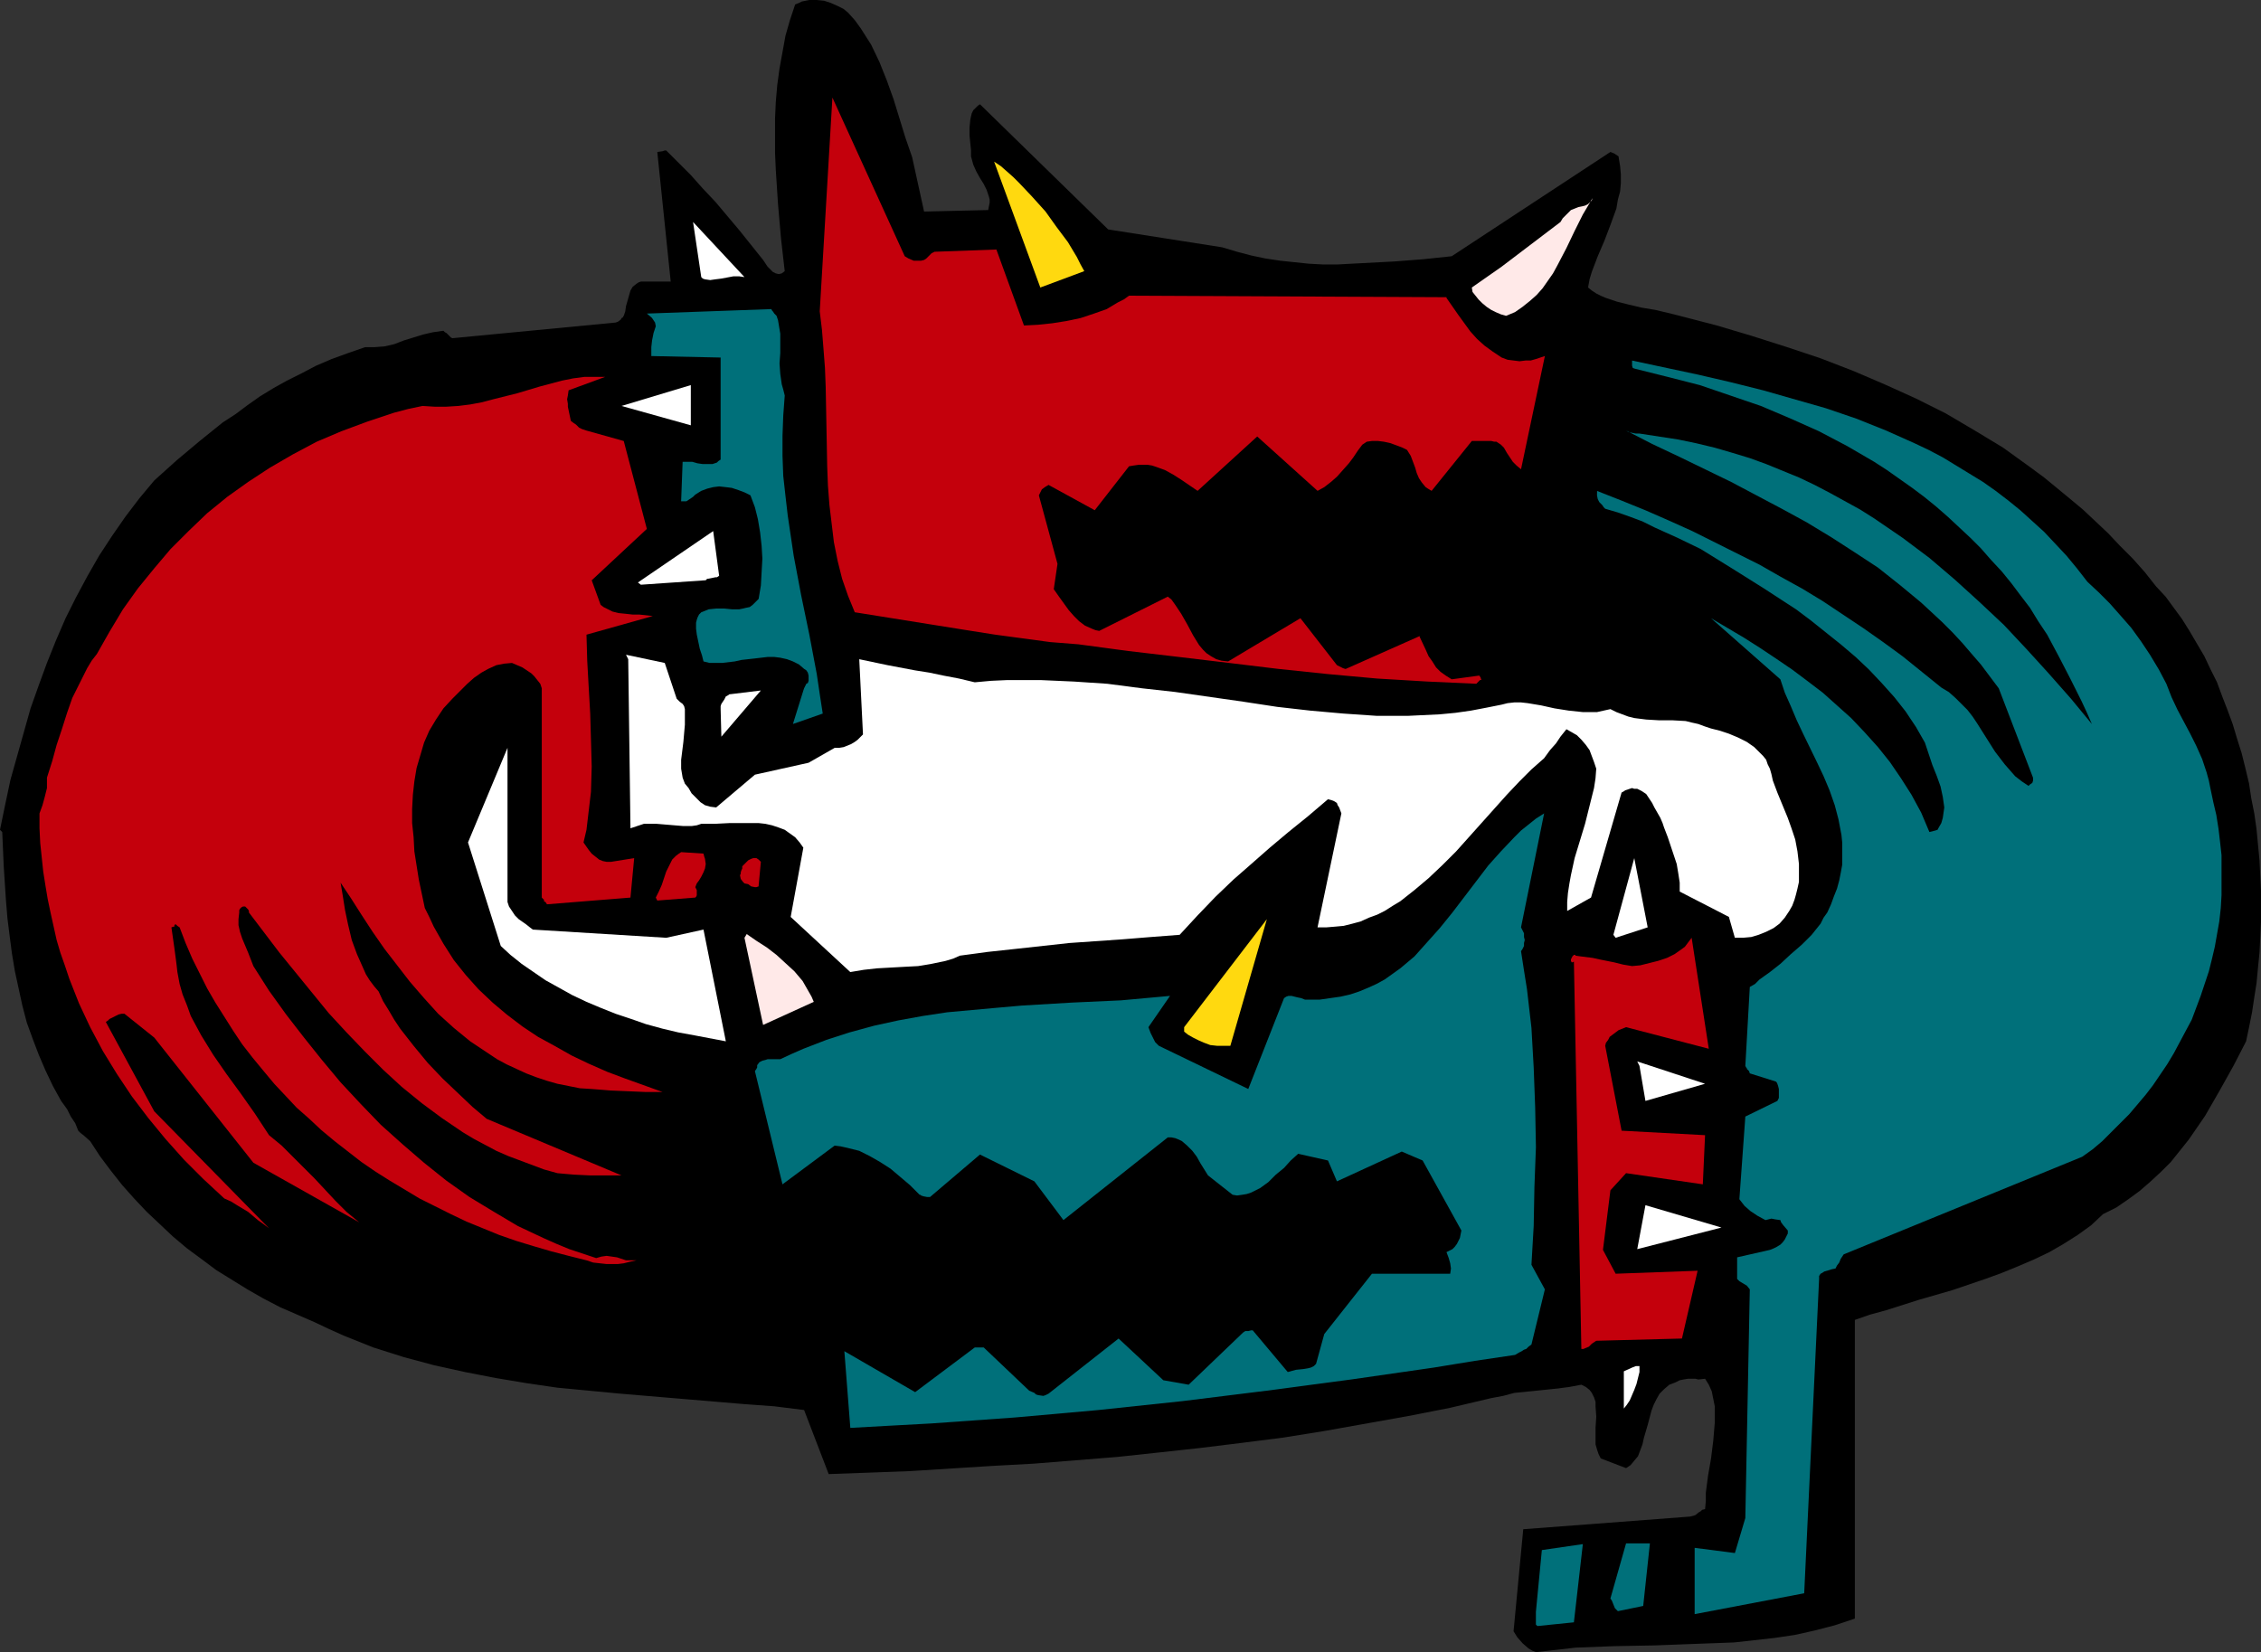 <?xml version="1.0" encoding="UTF-8" standalone="no"?>
<svg
   version="1.0"
   width="129.724mm"
   height="94.809mm"
   id="svg25"
   sodipodi:docname="Dog Fight.wmf"
   xmlns:inkscape="http://www.inkscape.org/namespaces/inkscape"
   xmlns:sodipodi="http://sodipodi.sourceforge.net/DTD/sodipodi-0.dtd"
   xmlns="http://www.w3.org/2000/svg"
   xmlns:svg="http://www.w3.org/2000/svg">
  <rect width="100%" height="100%" fill="#333333" stroke="none"/>
  <sodipodi:namedview
     id="namedview25"
     pagecolor="#ffffff"
     bordercolor="#000000"
     borderopacity="0.25"
     inkscape:showpageshadow="2"
     inkscape:pageopacity="0.0"
     inkscape:pagecheckerboard="0"
     inkscape:deskcolor="#d1d1d1"
     inkscape:document-units="mm" />
  <defs
     id="defs1">
    <pattern
       id="WMFhbasepattern"
       patternUnits="userSpaceOnUse"
       width="6"
       height="6"
       x="0"
       y="0" />
  </defs>
  <path
     style="fill:#000000;fill-opacity:1;fill-rule:evenodd;stroke:none"
     d="m 0.485,180.459 0.323,7.432 0.485,7.432 0.323,3.877 0.485,3.877 0.485,3.716 0.646,3.877 0.808,3.716 0.808,3.716 0.97,3.716 1.293,3.554 1.293,3.393 1.454,3.393 1.616,3.393 1.778,3.231 1.293,1.777 0.808,1.616 0.97,1.454 0.646,1.616 0.485,0.485 0.646,0.485 1.454,1.292 2.101,3.231 2.424,3.231 2.424,3.07 2.586,2.908 2.747,2.908 2.747,2.585 2.909,2.746 3.07,2.585 3.07,2.262 3.232,2.423 3.394,2.1 3.394,2.1 3.394,1.939 3.717,1.939 3.717,1.616 3.717,1.616 3.07,1.454 3.232,1.454 3.232,1.292 3.232,1.292 6.626,2.1 6.626,1.777 6.626,1.454 6.626,1.292 6.787,1.131 6.626,0.969 6.787,0.646 6.787,0.646 13.413,1.131 13.413,1.131 6.626,0.485 6.464,0.808 5.333,13.894 17.614,-0.646 17.938,-1.131 8.888,-0.485 18.099,-1.454 9.05,-0.969 8.888,-0.969 9.211,-1.131 8.888,-1.131 9.05,-1.454 9.05,-1.616 9.05,-1.616 9.05,-1.777 8.888,-2.1 2.586,-0.485 2.424,-0.646 4.848,-0.485 4.686,-0.485 2.424,-0.323 2.586,-0.485 0.97,0.485 0.808,0.646 0.485,0.646 0.485,0.969 0.323,0.969 v 0.969 l 0.162,2.262 -0.162,2.423 v 2.423 1.131 l 0.323,1.131 0.323,0.969 0.485,0.969 5.494,2.1 0.97,-0.646 0.808,-0.969 0.808,-0.969 0.485,-1.292 0.485,-1.292 0.323,-1.454 0.808,-2.746 0.808,-3.07 0.485,-1.292 0.646,-1.292 0.646,-1.131 0.97,-0.969 1.131,-0.969 1.293,-0.485 0.97,-0.485 0.808,-0.162 0.97,-0.162 h 1.616 l 0.646,0.162 1.454,-0.162 0.808,1.292 0.646,1.454 0.323,1.616 0.323,1.616 v 1.777 1.777 l -0.162,1.939 -0.162,1.939 -0.485,3.877 -0.646,3.716 -0.485,3.716 v 1.777 l -0.162,1.777 -0.646,0.162 -0.323,0.323 -0.323,0.162 -0.808,0.646 -0.485,0.162 -0.646,0.162 -36.198,2.746 -2.101,22.133 0.808,1.292 1.131,1.292 1.293,1.131 0.808,0.485 0.808,0.323 4.363,-0.485 4.202,-0.485 4.202,-0.162 4.202,-0.162 8.726,-0.162 8.565,-0.323 8.726,-0.323 4.363,-0.485 4.363,-0.485 4.363,-0.646 4.363,-0.969 4.363,-1.131 4.363,-1.454 v -64.784 l 3.232,-1.131 3.555,-0.969 7.11,-2.262 7.272,-2.1 7.11,-2.423 3.555,-1.292 3.555,-1.454 3.394,-1.454 3.394,-1.616 3.07,-1.777 3.07,-1.939 2.909,-2.1 2.586,-2.423 2.909,-1.454 2.586,-1.777 2.424,-1.777 2.424,-2.1 2.262,-2.1 2.101,-2.1 1.939,-2.423 1.939,-2.423 1.778,-2.585 1.778,-2.585 3.07,-5.331 3.07,-5.493 2.747,-5.331 0.646,-3.07 0.646,-3.231 0.485,-3.231 0.485,-3.07 0.323,-3.393 0.323,-3.231 0.162,-3.231 0.162,-3.393 v -6.785 l -0.323,-6.624 -0.646,-6.785 -0.485,-3.393 -0.646,-3.231 -0.485,-3.231 -0.808,-3.393 -0.808,-3.231 -0.97,-3.07 -0.97,-3.231 -1.131,-3.07 -1.131,-2.908 -1.131,-3.07 -1.454,-2.908 -1.293,-2.746 -1.616,-2.746 -1.616,-2.746 -1.616,-2.585 -1.778,-2.423 -1.778,-2.423 -2.101,-2.262 -2.424,-3.07 -2.586,-2.908 -2.747,-2.746 -2.586,-2.746 -2.747,-2.585 -2.747,-2.585 -2.909,-2.423 -2.747,-2.262 -2.747,-2.262 -3.07,-2.262 -2.909,-2.1 -2.909,-2.1 -6.141,-3.716 -6.302,-3.716 -6.464,-3.231 -6.787,-3.07 -6.787,-2.908 -7.11,-2.746 -7.272,-2.423 -7.595,-2.423 -7.595,-2.262 -8.08,-2.1 -2.586,-0.646 -2.747,-0.646 -2.909,-0.485 -2.747,-0.646 -2.586,-0.646 -2.424,-0.808 -1.131,-0.485 -0.97,-0.485 -0.97,-0.646 -0.808,-0.646 0.323,-1.777 0.485,-1.616 1.293,-3.393 1.454,-3.393 1.293,-3.393 1.293,-3.554 0.323,-1.939 0.485,-1.777 0.162,-1.777 v -1.939 l -0.162,-1.777 -0.323,-1.939 v -0.162 l -0.485,-0.323 -0.485,-0.323 -0.808,-0.323 -34.421,22.618 -6.141,0.646 -6.302,0.485 -6.141,0.323 -6.141,0.323 h -3.232 l -3.07,-0.162 -3.07,-0.323 -3.07,-0.323 -3.232,-0.485 -3.07,-0.646 -3.07,-0.808 -3.232,-0.969 -24.725,-3.877 -27.795,-27.142 -0.485,0.323 -0.485,0.485 -0.485,0.485 -0.323,0.646 -0.162,0.646 -0.162,0.808 -0.162,1.616 v 1.777 l 0.162,1.616 0.162,1.616 v 1.292 l 0.485,1.777 0.646,1.454 0.808,1.454 0.808,1.292 0.646,1.292 0.485,1.454 0.162,0.646 v 0.646 l -0.162,0.808 -0.162,0.808 -13.898,0.323 -2.586,-11.794 -1.454,-4.2 -1.293,-4.2 -1.293,-4.2 -1.454,-4.039 -1.616,-4.039 -1.778,-3.716 -1.131,-1.777 -1.131,-1.777 -1.293,-1.777 -1.454,-1.616 -0.97,-0.808 -1.293,-0.646 L 180.184,0.646 178.729,0.162 177.113,0 h -1.616 l -1.616,0.323 -0.646,0.323 -0.808,0.323 -1.131,3.393 -0.97,3.393 -0.646,3.554 -0.646,3.554 -0.485,3.554 -0.323,3.716 -0.162,3.554 v 3.716 3.716 l 0.162,3.716 0.485,7.432 0.646,7.432 0.808,7.109 -0.646,0.485 -0.646,0.162 -0.646,-0.162 -0.646,-0.323 -0.485,-0.485 -0.646,-0.646 -0.97,-1.454 -5.171,-6.462 -5.171,-6.139 -2.747,-2.908 -2.586,-2.908 -2.747,-2.746 -2.586,-2.585 h -0.323 l -0.485,0.162 -1.131,0.162 2.909,28.111 h -6.464 l -0.485,0.162 -0.485,0.323 -0.808,0.646 -0.485,0.808 -0.323,1.131 -0.646,2.262 -0.162,1.131 -0.323,0.969 -0.162,0.162 v 0.162 l -0.323,0.162 -0.162,0.323 -0.646,0.485 -0.485,0.162 -35.39,3.393 -0.323,-0.162 -0.162,-0.162 -0.323,-0.323 -0.485,-0.485 -0.323,-0.162 -0.323,-0.323 -1.131,0.162 -1.131,0.162 -2.101,0.485 -2.101,0.646 -2.101,0.646 -2.101,0.808 -2.101,0.485 -2.101,0.162 H 80.154 79.184 l -3.717,1.292 -3.555,1.292 -3.394,1.454 -3.07,1.616 -3.232,1.616 -2.909,1.616 -2.909,1.777 -2.747,1.939 -2.586,1.939 -2.747,1.777 -5.01,4.039 -5.01,4.2 -4.848,4.362 -3.232,3.877 -3.07,4.039 -2.909,4.2 -2.747,4.2 -2.586,4.524 -2.424,4.524 -2.262,4.524 -2.101,4.847 -1.939,4.847 -1.778,4.847 -1.778,5.008 -1.454,5.17 -1.454,5.17 -1.454,5.17 -1.131,5.331 L 0,179.975 Z"
     id="path1" />
  <path
     style="fill:#c4000c;fill-opacity:1;fill-rule:evenodd;stroke:none"
     d="m 8.565,176.42 v 3.231 l 0.162,3.231 0.323,3.07 0.323,3.07 0.485,3.07 0.485,2.908 0.646,3.07 0.646,2.908 0.646,2.908 0.808,2.746 0.97,2.746 0.97,2.908 2.101,5.331 2.424,5.17 2.747,5.17 3.07,5.008 3.232,4.847 3.555,4.685 3.717,4.524 4.04,4.524 4.202,4.2 4.525,4.2 1.454,0.646 1.293,0.808 2.424,1.454 2.101,1.777 1.131,0.808 1.293,0.969 -24.886,-25.364 -10.504,-19.387 0.485,-0.323 0.323,-0.323 0.97,-0.485 0.97,-0.485 0.646,-0.162 h 0.646 l 6.464,5.17 21.493,27.142 22.947,12.925 -2.747,-2.262 -2.424,-2.423 -4.525,-4.847 -4.686,-4.685 -2.424,-2.423 -2.747,-2.262 -3.07,-4.685 -3.07,-4.362 -3.07,-4.2 -1.454,-2.1 -1.454,-2.1 -2.586,-4.2 -1.131,-2.1 -1.131,-2.1 -0.808,-2.262 -0.97,-2.423 -0.646,-2.262 -0.485,-2.585 -0.162,-1.454 -0.162,-1.292 -0.323,-2.423 -0.323,-2.262 -0.323,-2.262 0.485,-0.162 h 0.162 v -0.162 -0.162 l 0.162,-0.162 h 0.162 l 0.323,0.323 0.485,0.323 1.293,3.393 1.454,3.393 1.616,3.231 1.616,3.231 1.778,3.07 1.939,3.07 1.939,3.07 1.939,2.908 2.262,2.908 2.262,2.746 2.424,2.908 2.424,2.585 2.424,2.585 2.747,2.423 2.586,2.423 2.909,2.423 2.909,2.262 2.909,2.262 3.07,2.1 3.07,1.939 3.232,1.939 3.232,1.939 3.232,1.616 3.555,1.777 3.394,1.616 3.555,1.454 3.555,1.454 3.717,1.292 3.717,1.131 3.878,1.131 3.717,0.969 3.878,0.969 1.454,0.485 1.454,0.162 1.454,0.162 h 1.293 1.131 l 1.293,-0.162 1.293,-0.323 1.454,-0.323 h -1.131 -1.131 l -1.939,-0.646 -1.131,-0.162 -1.131,-0.162 -1.131,0.162 -1.131,0.323 -2.909,-0.969 -2.909,-0.969 -2.747,-1.131 -2.909,-1.292 -2.747,-1.292 -2.747,-1.292 -5.171,-3.07 -5.333,-3.231 -5.01,-3.554 -4.848,-3.877 -4.686,-4.039 -4.686,-4.2 -4.363,-4.524 -4.363,-4.685 -4.04,-4.847 -3.878,-4.847 -3.878,-5.008 -3.717,-5.17 -3.394,-5.331 -1.131,-2.908 -1.293,-3.07 -0.485,-1.454 -0.323,-1.454 v -1.292 l 0.162,-1.454 v -0.485 l 0.162,-0.323 0.162,-0.162 0.162,-0.162 0.323,-0.162 h 0.485 l 0.323,0.323 0.323,0.323 0.162,0.323 v 0.323 l 6.626,8.724 3.555,4.362 3.555,4.362 3.555,4.362 3.878,4.2 3.878,4.039 4.04,4.039 4.04,3.716 4.363,3.554 4.363,3.231 4.525,3.07 2.424,1.454 2.424,1.292 2.424,1.292 2.586,1.131 2.586,0.969 2.586,0.969 2.586,0.969 2.909,0.808 1.778,0.162 1.939,0.162 3.394,0.162 h 3.232 3.555 l -29.25,-12.278 -3.07,-2.585 -3.232,-3.07 -3.232,-3.07 -3.232,-3.393 -3.07,-3.716 -2.909,-3.716 -1.293,-1.939 -1.131,-1.939 -1.293,-2.1 -0.97,-2.1 -0.97,-1.131 -0.97,-1.292 -0.808,-1.292 -0.646,-1.454 -1.293,-2.908 -1.131,-3.07 -0.808,-3.393 -0.646,-3.07 -0.485,-3.07 -0.485,-2.908 2.262,3.393 2.262,3.554 2.424,3.716 2.586,3.716 2.747,3.554 2.747,3.554 3.07,3.554 3.07,3.393 3.394,3.07 3.555,2.908 1.939,1.292 1.939,1.292 1.939,1.292 2.101,1.131 2.101,0.969 2.101,0.969 2.101,0.808 2.424,0.808 2.262,0.646 2.424,0.485 2.424,0.485 2.586,0.162 2.101,0.162 1.939,0.162 3.878,0.162 3.717,0.162 h 3.717 l -4.04,-1.454 -4.04,-1.454 -3.878,-1.454 -4.04,-1.777 -3.717,-1.777 -3.717,-2.1 -3.555,-1.939 -3.394,-2.262 -3.394,-2.585 -3.07,-2.585 -3.07,-2.908 -2.747,-3.07 -2.586,-3.231 -2.262,-3.554 -2.101,-3.716 -0.97,-2.1 -0.97,-1.939 -1.293,-6.139 -0.485,-3.07 -0.485,-3.07 -0.162,-3.07 -0.323,-3.07 v -3.07 l 0.162,-3.07 0.323,-2.908 0.485,-2.908 0.808,-2.746 0.808,-2.746 1.131,-2.585 1.454,-2.423 1.616,-2.423 1.939,-2.1 1.616,-1.616 1.616,-1.616 1.454,-1.292 1.616,-1.131 1.454,-0.808 1.778,-0.808 1.616,-0.323 1.778,-0.162 1.131,0.485 1.131,0.485 0.97,0.646 0.97,0.646 0.646,0.646 0.646,0.808 0.646,0.808 0.323,0.969 v 45.398 l 0.323,0.323 0.162,0.162 v 0 0.323 l 0.323,0.162 0.323,0.485 18.099,-1.454 0.808,-8.563 -5.01,0.808 h -0.97 l -0.808,-0.162 -0.808,-0.323 -0.808,-0.646 -0.808,-0.646 -0.646,-0.808 -1.131,-1.616 0.646,-2.746 0.323,-2.746 0.323,-2.746 0.323,-2.746 0.162,-5.493 -0.162,-5.816 -0.162,-5.654 -0.323,-5.654 -0.323,-5.816 -0.162,-5.654 14.382,-4.039 v 0 l -1.454,-0.162 -1.454,-0.162 h -1.454 l -1.454,-0.162 -1.616,-0.162 -1.293,-0.323 -1.293,-0.646 -0.646,-0.323 -0.646,-0.485 -1.939,-5.331 11.958,-11.147 -5.01,-19.064 -8.08,-2.262 -0.485,-0.162 -0.485,-0.162 -0.646,-0.323 -0.646,-0.646 -0.485,-0.323 -0.646,-0.485 -0.646,-3.07 V 87.564 l -0.162,-0.969 0.162,-0.808 0.162,-1.131 7.918,-2.908 h -2.262 -2.262 l -2.424,0.323 -2.424,0.485 -2.424,0.646 -2.424,0.646 -4.848,1.454 -5.171,1.292 -2.424,0.646 -2.586,0.485 -2.586,0.323 -2.586,0.162 h -2.586 l -2.586,-0.162 -3.07,0.646 -3.07,0.808 -5.818,1.939 -5.656,2.1 -5.333,2.262 -5.171,2.746 -5.01,2.908 -4.686,3.07 -4.525,3.231 -4.363,3.554 -4.04,3.877 -3.878,3.877 -3.555,4.2 -3.555,4.362 -3.232,4.524 -2.909,4.847 -2.747,4.847 -1.131,1.454 -0.97,1.616 -1.616,3.231 -1.616,3.231 -1.131,3.231 -1.131,3.554 -1.131,3.393 -0.97,3.554 -1.131,3.554 v 1.292 0.969 l -0.485,1.939 -0.485,1.777 z"
     id="path2" />
  <path
     style="fill:#ffffff;fill-opacity:1;fill-rule:evenodd;stroke:none"
     d="m 101.485,182.721 7.11,22.456 2.101,1.939 2.424,1.939 2.586,1.777 2.586,1.777 2.909,1.616 2.909,1.616 3.07,1.454 3.07,1.292 3.232,1.292 3.394,1.131 3.232,1.131 3.555,0.969 3.394,0.808 3.555,0.646 3.394,0.646 3.394,0.646 -4.848,-24.234 -8.08,1.777 -28.926,-1.777 -0.646,-0.485 -0.808,-0.646 -1.616,-1.131 -0.808,-0.808 -0.646,-0.969 -0.646,-0.969 -0.323,-0.969 v -33.442 z"
     id="path3" />
  <path
     style="fill:#ffffff;fill-opacity:1;fill-rule:evenodd;stroke:none"
     d="m 134.774,88.049 15.029,4.2 v -8.724 z"
     id="path4" />
  <path
     style="fill:#ffffff;fill-opacity:1;fill-rule:evenodd;stroke:none"
     d="m 136.229,142.978 0.485,36.673 0.97,-0.323 0.97,-0.323 0.97,-0.323 h 0.97 1.778 l 1.939,0.162 1.939,0.162 1.939,0.162 h 1.778 l 1.131,-0.162 0.97,-0.323 h 1.454 1.454 l 3.232,-0.162 h 3.232 3.07 l 1.454,0.162 1.454,0.323 1.454,0.485 1.293,0.485 1.131,0.808 1.131,0.808 0.97,1.131 0.808,1.131 -2.747,15.025 12.928,11.955 2.909,-0.485 2.909,-0.323 2.909,-0.162 2.909,-0.162 3.07,-0.162 2.909,-0.485 3.07,-0.646 1.616,-0.485 1.454,-0.646 5.979,-0.808 5.979,-0.646 11.797,-1.292 11.635,-0.808 5.979,-0.485 6.302,-0.485 1.939,-2.1 1.939,-2.1 3.878,-4.039 3.878,-3.716 3.878,-3.393 4.04,-3.554 4.04,-3.393 4.202,-3.393 4.363,-3.716 0.646,0.162 0.485,0.162 0.323,0.162 0.485,0.323 0.162,0.485 0.323,0.485 0.485,1.292 -5.171,24.718 h 1.939 l 1.939,-0.162 1.778,-0.162 1.939,-0.485 1.778,-0.485 1.778,-0.808 1.778,-0.646 1.616,-0.808 1.778,-1.131 1.616,-0.969 3.07,-2.423 3.07,-2.585 3.07,-2.908 2.909,-2.908 2.747,-3.07 5.494,-6.139 2.747,-3.07 2.747,-2.908 2.586,-2.585 2.747,-2.423 1.293,-1.777 1.293,-1.454 0.97,-1.454 1.293,-1.616 1.131,0.646 1.131,0.646 0.97,0.969 0.97,1.131 0.808,1.131 0.485,1.292 0.485,1.292 0.485,1.454 -0.162,2.1 -0.323,2.1 -0.97,3.877 -0.97,3.877 -1.131,3.716 -1.131,3.716 -0.808,3.716 -0.323,1.777 -0.323,2.1 -0.162,1.939 v 1.939 l 5.171,-2.908 6.626,-22.78 0.323,-0.162 0.485,-0.323 0.485,-0.162 0.97,-0.323 0.485,0.162 h 0.646 l 0.97,0.485 0.97,0.646 0.646,0.969 0.646,0.969 0.485,0.969 0.646,1.131 0.646,1.131 0.485,1.131 0.323,0.969 0.808,2.1 1.293,3.877 0.646,1.939 0.323,1.939 0.323,2.1 v 1.939 l 10.666,5.493 1.293,4.524 h 1.778 l 1.778,-0.162 1.616,-0.485 1.616,-0.646 1.616,-0.808 1.293,-0.969 1.131,-1.292 0.97,-1.454 0.646,-1.131 0.485,-1.292 0.323,-1.131 0.323,-1.292 0.323,-1.454 v -1.292 -2.585 l -0.323,-2.746 -0.485,-2.585 -0.808,-2.423 -0.808,-2.262 -1.131,-2.746 -1.131,-2.746 -0.97,-2.585 -0.323,-1.454 -0.323,-1.131 -0.485,-0.969 -0.323,-0.969 -0.646,-0.808 -0.646,-0.646 -1.293,-1.292 -1.616,-1.131 -1.939,-0.969 -1.939,-0.808 -1.939,-0.646 -1.939,-0.485 -1.454,-0.485 -1.293,-0.485 -1.454,-0.323 -1.293,-0.323 -2.909,-0.162 h -2.909 l -2.747,-0.162 -2.586,-0.323 -1.293,-0.323 -1.293,-0.485 -1.293,-0.485 -1.293,-0.646 -1.454,0.323 -1.454,0.323 h -1.616 -1.454 l -3.07,-0.323 -3.07,-0.485 -2.909,-0.646 -2.909,-0.485 -1.454,-0.162 h -1.454 l -1.454,0.162 -1.293,0.323 -3.232,0.646 -3.394,0.646 -3.394,0.485 -3.394,0.323 -3.394,0.162 -3.394,0.162 h -3.555 -3.394 l -7.11,-0.485 -7.272,-0.646 -7.11,-0.808 -7.434,-1.131 -14.706,-2.1 -7.272,-0.808 -7.434,-0.969 -7.272,-0.485 -7.272,-0.323 h -3.555 -3.555 l -3.555,0.162 -3.555,0.323 -3.394,-0.808 -3.394,-0.646 -3.07,-0.646 -3.07,-0.485 -5.979,-1.131 -6.141,-1.292 0.808,16.317 -1.131,1.131 -0.646,0.485 -0.808,0.485 -0.808,0.323 -0.808,0.323 -0.97,0.162 h -0.97 l -5.656,3.231 -11.635,2.585 -8.403,7.109 -1.293,-0.162 -1.131,-0.323 -0.97,-0.646 -0.97,-0.969 -0.97,-0.969 -0.646,-1.131 -0.808,-0.969 -0.485,-1.292 -0.323,-1.939 v -1.939 l 0.485,-3.877 0.323,-3.716 v -1.777 -1.616 l -0.162,-0.646 -0.323,-0.485 -0.646,-0.485 -0.646,-0.646 -2.586,-7.755 -8.403,-1.777 z"
     id="path5" />
  <path
     style="fill:#ffffff;fill-opacity:1;fill-rule:evenodd;stroke:none"
     d="m 138.976,126.822 14.059,-0.969 0.323,-0.323 h 0.162 l 0.808,-0.162 0.808,-0.162 h 0.323 l 0.485,-0.323 -1.293,-9.693 -16.322,11.147 z"
     id="path6" />
  <path
     style="fill:#00707a;fill-opacity:1;fill-rule:evenodd;stroke:none"
     d="m 141.238,68.823 0.162,0.162 0.323,0.485 0.323,0.485 0.162,0.808 -0.485,1.454 -0.323,1.616 -0.162,1.454 v 0.969 0.969 l 15.029,0.323 v 22.133 l -0.485,0.323 -0.323,0.323 -0.97,0.323 h -0.97 -1.131 l -1.131,-0.162 -1.131,-0.323 h -1.131 -0.97 l -0.323,8.563 h 0.646 0.485 l 0.485,-0.323 0.485,-0.323 0.485,-0.323 0.485,-0.485 1.293,-0.808 1.293,-0.485 1.293,-0.323 1.293,-0.162 1.454,0.162 1.293,0.162 1.454,0.485 1.293,0.485 1.293,0.646 0.97,2.585 0.646,2.585 0.485,2.908 0.323,2.908 0.162,2.746 -0.162,2.908 -0.162,2.908 -0.485,2.908 -0.646,0.646 -0.646,0.646 -0.646,0.485 -0.808,0.162 -0.646,0.162 -0.808,0.162 h -1.616 l -1.616,-0.162 h -1.778 l -1.616,0.162 -0.808,0.323 -0.808,0.323 -0.485,0.485 -0.323,0.646 -0.162,0.485 -0.162,0.646 v 1.292 l 0.162,1.292 0.646,3.07 0.485,1.454 0.323,1.292 1.293,0.323 h 1.293 1.454 l 2.747,-0.323 1.454,-0.323 2.909,-0.323 2.747,-0.323 h 1.454 l 1.293,0.162 1.454,0.323 1.293,0.485 1.293,0.646 1.131,0.969 0.485,0.323 0.323,0.485 0.162,0.646 v 0.808 0.323 l -0.162,0.485 -0.323,0.162 -0.323,0.646 -0.162,0.323 -0.162,0.485 -2.262,7.27 6.464,-2.262 -0.646,-4.2 -0.646,-4.362 -1.616,-8.563 -1.778,-8.563 -1.616,-8.563 -0.646,-4.362 -0.646,-4.362 -0.485,-4.2 -0.485,-4.362 -0.162,-4.362 v -4.362 l 0.162,-4.362 0.323,-4.362 -0.323,-1.292 -0.323,-1.131 -0.323,-2.262 -0.162,-2.262 0.162,-2.262 v -4.2 l -0.323,-1.939 -0.162,-0.969 -0.323,-0.969 -0.323,-0.323 -0.162,-0.162 -0.323,-0.485 -0.162,-0.162 -0.162,-0.323 -26.987,0.969 z"
     id="path7" />
  <path
     style="fill:#c4000c;fill-opacity:1;fill-rule:evenodd;stroke:none"
     d="m 142.208,194.676 0.323,0.646 8.242,-0.646 0.162,-0.162 0.162,-0.323 v -0.485 -0.646 l -0.323,-0.646 0.323,-0.808 0.485,-0.646 0.485,-0.808 0.485,-0.969 0.323,-0.808 0.162,-0.969 -0.162,-1.131 -0.162,-0.485 -0.162,-0.646 -4.848,-0.323 -0.485,0.323 -0.646,0.485 -0.808,0.808 -0.646,1.292 -0.646,1.292 -0.485,1.454 -0.485,1.454 -0.646,1.454 z"
     id="path8" />
  <path
     style="fill:#ffffff;fill-opacity:1;fill-rule:evenodd;stroke:none"
     d="m 150.288,48.144 1.778,11.955 0.323,0.323 0.485,0.162 1.131,0.162 1.131,-0.162 1.293,-0.162 2.586,-0.485 h 1.293 l 1.131,0.162 z"
     id="path9" />
  <path
     style="fill:#ffffff;fill-opacity:1;fill-rule:evenodd;stroke:none"
     d="m 156.267,153.802 0.162,5.978 8.565,-10.017 -6.626,0.808 h -0.162 l -0.485,0.323 -0.323,0.162 -0.323,0.646 -0.646,0.969 -0.162,0.485 z"
     id="path10" />
  <path
     style="fill:#c4000c;fill-opacity:1;fill-rule:evenodd;stroke:none"
     d="m 160.63,189.183 v 0.323 l -0.162,0.323 0.162,0.808 0.485,0.646 0.162,0.162 0.162,0.162 0.808,0.162 0.646,0.485 0.808,0.162 h 0.323 l 0.485,-0.162 v -0.162 l 0.485,-5.17 -0.323,-0.323 -0.162,-0.162 -0.485,-0.323 h -0.646 l -0.485,0.162 -0.646,0.323 -0.485,0.485 -0.808,0.808 v 0.485 l -0.162,0.323 z"
     id="path11" />
  <path
     style="fill:#ffe9e8;fill-opacity:1;fill-rule:evenodd;stroke:none"
     d="m 161.438,203.4 4.04,18.902 10.989,-5.008 -0.485,-1.131 -0.646,-1.131 -0.646,-1.131 -0.646,-1.131 -1.778,-2.1 -1.939,-1.777 -1.939,-1.777 -2.101,-1.616 -2.262,-1.454 -2.101,-1.454 v 0 z"
     id="path12" />
  <path
     style="fill:#00707a;fill-opacity:1;fill-rule:evenodd;stroke:none"
     d="m 163.701,232.319 5.979,24.557 11.312,-8.401 1.293,0.162 1.454,0.323 1.293,0.323 1.293,0.323 2.262,1.131 2.262,1.292 2.262,1.454 2.101,1.777 2.101,1.777 2.101,2.1 h 0.162 l 0.162,0.162 0.485,0.162 0.808,0.162 h 0.646 l 10.827,-9.209 11.797,5.816 6.302,8.401 22.624,-17.933 h 0.808 l 0.808,0.162 0.808,0.323 0.646,0.323 1.131,0.969 1.131,1.131 0.97,1.292 0.808,1.454 1.616,2.585 5.333,4.2 0.97,0.162 1.131,-0.162 0.97,-0.162 0.97,-0.323 0.97,-0.485 0.97,-0.485 1.778,-1.292 1.616,-1.616 1.778,-1.454 1.454,-1.616 1.616,-1.454 6.464,1.454 1.939,4.524 14.059,-6.462 4.525,1.939 8.403,15.186 -0.162,0.808 -0.162,0.808 -0.323,0.646 -0.323,0.646 -0.485,0.646 -0.485,0.485 -0.646,0.323 -0.646,0.323 0.485,1.292 0.323,1.131 0.162,1.131 -0.162,1.131 h -16.968 l -10.342,13.086 -1.778,6.462 -0.485,0.485 -0.646,0.323 -0.646,0.162 -0.97,0.162 -1.616,0.162 -1.778,0.485 -7.595,-9.047 h -0.323 l -0.646,0.162 h -0.646 l -0.485,0.323 -11.797,11.309 -5.494,-0.969 -9.696,-9.047 -15.19,11.955 -0.646,0.323 -0.485,0.162 -1.131,-0.162 -0.485,-0.162 -0.323,-0.323 -1.131,-0.485 -9.858,-9.37 h -1.939 l -12.928,9.693 -15.352,-8.886 1.293,16.64 8.726,-0.485 8.888,-0.485 9.05,-0.646 9.05,-0.646 18.099,-1.616 18.261,-1.939 18.261,-2.262 18.261,-2.423 17.938,-2.585 8.888,-1.454 8.726,-1.292 0.808,-0.485 0.646,-0.323 0.485,-0.323 0.485,-0.162 0.485,-0.485 0.646,-0.485 2.909,-11.955 -2.909,-5.331 0.485,-8.401 0.162,-8.563 0.323,-8.563 -0.162,-8.563 -0.323,-8.724 -0.485,-8.563 -0.485,-4.2 -0.485,-4.2 -0.646,-4.039 -0.646,-4.2 0.323,-0.485 0.323,-0.646 v -0.646 l 0.162,-0.646 -0.162,-0.646 v -0.808 l -0.323,-0.646 -0.323,-0.646 5.01,-24.718 -1.778,1.131 -1.616,1.292 -1.616,1.292 -1.454,1.454 -2.909,3.07 -2.747,3.07 -5.171,6.785 -2.586,3.393 -2.747,3.393 -2.747,3.07 -2.747,3.07 -3.07,2.585 -3.394,2.423 -1.778,0.969 -1.778,0.808 -1.939,0.808 -1.939,0.646 -2.101,0.485 -2.262,0.323 -2.262,0.323 h -2.424 -0.808 l -0.808,-0.323 -0.808,-0.162 -0.646,-0.162 -0.646,-0.162 h -0.646 l -0.485,0.162 -0.485,0.323 -7.757,19.71 -19.392,-9.37 -0.485,-0.485 -0.323,-0.323 -0.485,-0.969 -0.485,-0.969 -0.485,-1.292 4.686,-6.785 -5.333,0.485 -5.333,0.485 -10.666,0.485 -10.827,0.646 -5.494,0.485 -5.333,0.485 -5.333,0.485 -5.333,0.808 -5.333,0.969 -5.171,1.131 -5.333,1.454 -5.01,1.616 -5.01,1.939 -2.586,1.131 -2.424,1.131 h -1.454 -1.293 l -0.485,0.162 -0.646,0.162 -0.646,0.323 -0.485,0.646 v 0.485 l -0.162,0.323 z"
     id="path13" />
  <path
     style="fill:#c4000c;fill-opacity:1;fill-rule:evenodd;stroke:none"
     d="m 177.76,67.531 0.485,4.039 0.323,4.039 0.323,4.2 0.162,4.2 0.323,17.125 0.162,4.2 0.323,4.2 0.485,4.039 0.485,4.039 0.808,4.039 0.97,3.877 1.293,3.716 1.454,3.554 12.12,1.939 12.12,1.939 6.141,0.969 5.979,0.808 5.979,0.808 6.141,0.485 10.827,1.454 10.989,1.292 10.827,1.292 10.666,1.292 10.827,1.131 10.666,0.969 10.827,0.646 10.666,0.485 0.485,-0.485 0.323,-0.323 h 0.162 l 0.162,-0.162 v 0 l -0.162,-0.162 v -0.162 l -0.323,-0.485 -5.979,0.808 -1.293,-0.808 -1.131,-0.808 -0.97,-0.969 -0.808,-1.292 -0.808,-1.131 -0.646,-1.454 -1.293,-2.746 v -0.162 l -15.998,7.109 v 0 h -0.162 l -0.485,-0.162 -0.646,-0.323 -0.646,-0.323 -7.918,-10.178 -15.675,9.37 -1.454,-0.162 -1.131,-0.323 -1.131,-0.646 -0.97,-0.646 -0.808,-0.808 -0.808,-0.969 -1.293,-2.1 -1.293,-2.423 -0.646,-1.131 -0.646,-1.131 -1.293,-1.939 -0.808,-1.131 -0.808,-0.646 -14.867,7.432 -0.808,-0.162 -0.808,-0.323 -1.454,-0.646 -1.293,-0.969 -1.131,-1.131 -1.131,-1.292 -2.101,-2.908 -1.131,-1.616 0.808,-5.493 -4.04,-14.863 0.323,-0.646 0.323,-0.646 0.646,-0.485 0.808,-0.485 10.019,5.493 7.434,-9.532 0.97,-0.162 1.131,-0.162 h 0.97 0.97 l 0.97,0.162 0.97,0.323 1.778,0.646 1.778,0.969 1.778,1.131 3.555,2.423 12.928,-11.794 13.09,11.794 1.454,-0.808 1.454,-1.131 1.293,-1.131 1.293,-1.454 1.293,-1.454 0.97,-1.292 0.97,-1.454 0.97,-1.292 0.485,-0.323 0.485,-0.323 1.131,-0.162 h 1.293 l 1.293,0.162 1.454,0.323 1.293,0.485 1.293,0.485 0.97,0.485 0.808,1.292 0.485,1.292 0.485,1.292 0.323,1.131 0.485,1.131 0.646,0.969 0.808,0.969 0.485,0.323 0.808,0.485 8.726,-10.824 h 4.202 l 0.646,0.162 h 0.485 l 0.485,0.323 0.485,0.323 0.646,0.646 0.646,1.131 0.646,0.969 0.646,0.969 0.808,0.808 0.97,0.808 5.171,-24.557 -0.97,0.323 -0.97,0.323 -1.131,0.323 h -1.131 l -1.293,0.162 -1.293,-0.162 -1.293,-0.162 -1.293,-0.485 -1.939,-1.292 -1.778,-1.292 -1.616,-1.454 -1.454,-1.616 -1.293,-1.777 -1.293,-1.777 -2.586,-3.716 v -0.162 l -68.842,-0.323 -1.131,0.808 -1.293,0.646 -2.424,1.454 -2.747,0.969 -2.909,0.969 -3.07,0.646 -3.07,0.485 -3.07,0.323 -3.07,0.162 -5.979,-16.479 -13.413,0.485 -0.646,0.323 -0.485,0.485 -0.485,0.485 -0.162,0.162 -0.485,0.323 -0.646,0.162 h -0.485 -0.646 -0.485 l -1.131,-0.485 -0.808,-0.485 L 180.507,21.164 Z"
     id="path14" />
  <path
     style="fill:#ffd90f;fill-opacity:1;fill-rule:evenodd;stroke:none"
     d="m 215.574,35.058 10.019,27.303 9.534,-3.554 -0.808,-1.454 -0.808,-1.616 -0.97,-1.616 -0.97,-1.616 -2.424,-3.231 -2.424,-3.393 -2.909,-3.231 -2.747,-2.908 -1.293,-1.292 -1.454,-1.292 -1.293,-1.131 z"
     id="path15" />
  <path
     style="fill:#ffd90f;fill-opacity:1;fill-rule:evenodd;stroke:none"
     d="m 256.782,223.756 0.808,0.646 1.131,0.646 1.293,0.646 1.131,0.485 1.293,0.485 1.454,0.162 h 1.454 1.454 l 7.918,-27.465 -17.938,23.426 z"
     id="path16" />
  <path
     style="fill:#ffe9e8;fill-opacity:1;fill-rule:evenodd;stroke:none"
     d="m 319.321,63.33 0.646,0.808 0.646,0.808 0.808,0.808 0.97,0.808 0.97,0.646 0.97,0.485 1.131,0.485 1.131,0.323 1.939,-0.808 1.616,-1.131 1.616,-1.292 1.454,-1.292 1.293,-1.454 1.131,-1.616 1.131,-1.616 0.97,-1.777 1.939,-3.716 1.778,-3.716 1.778,-3.554 2.101,-3.554 -0.162,0.485 -0.485,0.485 -0.323,0.323 -0.646,0.323 -0.646,0.162 -0.808,0.162 -1.616,0.646 -1.131,1.131 -0.646,0.646 -0.485,0.808 -12.766,9.693 -6.464,4.524 z"
     id="path17" />
  <path
     style="fill:#00707a;fill-opacity:1;fill-rule:evenodd;stroke:none"
     d="m 333.057,349.609 v 0.646 0.808 0.808 0.485 l 0.323,0.323 7.918,-0.808 1.939,-16.963 -8.888,1.292 z"
     id="path18" />
  <path
     style="fill:#c4000c;fill-opacity:1;fill-rule:evenodd;stroke:none"
     d="m 341.299,208.57 1.616,84.01 h 0.485 l 0.323,-0.162 0.808,-0.323 0.646,-0.646 0.485,-0.323 0.485,-0.323 18.584,-0.485 3.394,-14.702 -17.776,0.646 -2.747,-5.17 1.616,-12.925 3.394,-3.716 16.645,2.423 0.485,-10.663 -18.099,-0.969 -3.555,-18.418 0.162,-0.646 0.485,-0.646 0.323,-0.646 0.646,-0.485 0.646,-0.485 0.646,-0.485 0.808,-0.323 0.808,-0.323 17.938,4.685 -3.717,-24.072 -0.485,0.646 -0.485,0.646 -0.485,0.646 -0.646,0.485 -1.616,1.131 -1.616,0.808 -1.939,0.646 -1.939,0.485 -1.939,0.485 -1.778,0.162 -1.939,-0.323 -1.939,-0.485 -1.616,-0.323 -1.616,-0.323 -1.454,-0.323 -1.293,-0.162 -1.293,-0.162 -1.131,-0.162 v -0.162 h -0.162 -0.162 l -0.323,0.323 -0.323,0.646 v 0.323 l 0.162,0.323 h 0.162 z"
     id="path19" />
  <path
     style="fill:#00707a;fill-opacity:1;fill-rule:evenodd;stroke:none"
     d="m 346.308,107.435 0.162,0.808 0.323,0.646 0.646,0.646 0.323,0.485 0.323,0.323 2.747,0.808 2.747,0.969 2.586,0.969 2.586,1.292 5.01,2.262 5.01,2.423 6.787,4.2 6.949,4.362 6.949,4.524 3.232,2.423 3.232,2.585 3.232,2.585 3.232,2.746 2.909,2.746 2.747,2.908 2.747,3.07 2.424,3.07 2.262,3.393 1.939,3.393 0.808,2.423 0.808,2.423 0.97,2.423 0.808,2.262 0.485,2.262 0.162,1.131 0.162,1.131 -0.162,1.131 -0.162,1.131 -0.323,1.131 -0.646,1.131 -0.162,0.323 -0.485,0.162 -0.646,0.162 -0.646,0.162 -1.778,-4.2 -2.101,-3.877 -2.262,-3.554 -2.424,-3.554 -2.586,-3.231 -2.909,-3.231 -2.909,-3.07 -3.07,-2.746 -3.07,-2.746 -3.394,-2.585 -3.232,-2.423 -3.555,-2.423 -3.394,-2.262 -3.555,-2.262 -7.11,-4.2 15.029,13.248 0.97,2.908 1.293,2.908 1.293,3.07 1.454,3.07 2.909,5.978 1.454,3.07 1.293,3.07 1.131,3.231 0.808,3.07 0.646,3.393 0.162,1.616 v 1.616 1.616 1.616 l -0.323,1.777 -0.323,1.616 -0.485,1.777 -0.646,1.616 -0.646,1.777 -0.808,1.777 -0.808,1.131 -0.646,1.292 -1.939,2.423 -2.101,2.1 -2.424,2.1 -2.262,2.1 -2.262,1.777 -2.262,1.616 -0.97,0.969 -1.131,0.646 -0.97,17.125 0.162,0.323 0.162,0.162 v 0.162 l 0.162,0.162 v 0 l 0.323,0.323 0.162,0.485 v 0 l 5.656,1.777 0.162,0.162 0.162,0.323 0.162,0.485 0.162,0.646 v 0.646 0.646 0.646 l -0.323,0.646 -6.949,3.393 -1.293,17.933 1.131,1.454 1.293,1.131 1.454,0.969 1.778,0.969 0.646,-0.162 0.646,-0.162 0.808,0.162 1.131,0.162 0.162,0.485 0.485,0.646 0.97,1.131 v 0.646 l -0.323,0.646 -0.323,0.646 -0.485,0.646 -0.485,0.485 -0.808,0.485 -0.646,0.323 -0.808,0.323 -7.11,1.616 v 4.685 l 0.485,0.485 0.808,0.485 0.808,0.485 0.646,0.808 -0.97,49.598 -2.262,7.593 -8.726,-1.131 v 14.379 l 23.755,-4.524 3.232,-68.177 v -0.646 l 0.323,-0.485 0.323,-0.162 0.485,-0.323 1.131,-0.323 0.485,-0.162 0.808,-0.162 0.323,-0.646 0.485,-0.646 0.323,-0.808 0.646,-0.969 51.712,-21.164 2.262,-1.616 2.101,-1.777 1.939,-1.939 1.939,-1.939 1.939,-1.939 1.778,-2.1 1.778,-2.1 1.616,-2.1 3.07,-4.524 1.454,-2.423 1.293,-2.423 1.293,-2.423 1.293,-2.423 0.97,-2.585 0.97,-2.585 1.778,-5.331 0.646,-2.585 0.646,-2.746 0.485,-2.746 0.485,-2.746 0.323,-2.908 0.162,-2.746 v -2.908 -2.908 -2.908 l -0.323,-2.908 -0.323,-2.746 -0.485,-3.07 -0.646,-2.746 -0.646,-3.07 -0.323,-1.616 -0.485,-1.777 -0.485,-1.454 -0.485,-1.454 -1.293,-2.908 -1.293,-2.585 -2.747,-5.17 -1.293,-2.746 -1.131,-2.908 -1.616,-3.07 -1.939,-3.231 -1.939,-2.908 -2.101,-2.908 -2.262,-2.585 -2.424,-2.746 -2.424,-2.423 -2.424,-2.262 -2.262,-2.908 -2.262,-2.746 -2.424,-2.585 -2.424,-2.585 -5.171,-4.685 -2.586,-2.1 -2.747,-2.1 -2.747,-1.939 -2.909,-1.777 -5.818,-3.554 -3.07,-1.616 -3.07,-1.454 -6.141,-2.746 -6.464,-2.585 -6.626,-2.262 -6.787,-1.939 -6.787,-1.939 -7.11,-1.777 -6.949,-1.616 -14.382,-3.07 v 0.646 0.485 l 0.162,0.485 0.485,0.162 7.11,1.777 6.949,1.777 6.626,2.262 6.626,2.262 6.464,2.746 6.141,2.746 6.141,3.231 5.818,3.393 2.747,1.777 2.747,1.939 2.747,1.939 2.586,1.939 2.586,2.1 2.586,2.262 2.424,2.262 2.424,2.262 2.262,2.262 2.262,2.585 2.262,2.423 2.101,2.585 1.939,2.585 2.101,2.746 1.778,2.908 1.939,2.908 2.586,4.847 2.424,4.685 2.424,4.847 1.131,2.423 1.131,2.585 -4.525,-5.493 -4.848,-5.493 -4.848,-5.331 -4.848,-5.17 -5.333,-5.008 -5.333,-4.847 -5.494,-4.685 -5.818,-4.362 -3.07,-2.1 -3.07,-2.1 -3.07,-1.939 -3.232,-1.777 -3.232,-1.777 -3.394,-1.777 -3.394,-1.616 -3.555,-1.454 -3.555,-1.454 -3.555,-1.292 -3.717,-1.131 -3.878,-1.131 -4.04,-0.969 -3.878,-0.808 -4.202,-0.646 -4.202,-0.646 h -0.808 l -0.808,-0.162 -0.808,-0.162 -0.485,-0.323 5.656,2.908 5.818,2.746 11.312,5.493 5.494,2.908 5.494,2.908 5.333,2.908 5.333,3.231 5.01,3.231 5.171,3.393 4.686,3.716 4.686,3.877 4.525,4.2 2.262,2.262 2.101,2.262 1.939,2.262 2.101,2.423 1.939,2.585 1.939,2.585 7.434,19.387 v 0.646 l -0.162,0.485 -0.485,0.323 -0.323,0.323 -1.454,-0.969 -1.454,-1.131 -1.131,-1.292 -1.131,-1.292 -2.101,-2.746 -1.939,-3.07 -1.939,-3.07 -0.97,-1.454 -1.131,-1.454 -1.293,-1.292 -1.293,-1.292 -1.454,-1.292 -1.616,-0.969 -4.202,-3.393 -4.202,-3.393 -4.202,-3.07 -4.363,-3.07 -4.363,-2.908 -4.363,-2.908 -4.525,-2.746 -4.686,-2.585 -4.525,-2.585 -4.848,-2.423 -4.848,-2.423 -4.848,-2.423 -5.01,-2.262 -5.171,-2.262 -5.171,-2.1 -5.333,-2.1 z"
     id="path20" />
  <path
     style="fill:#ffffff;fill-opacity:1;fill-rule:evenodd;stroke:none"
     d="m 350.348,203.4 6.949,-2.262 -2.909,-15.025 -4.525,16.64 z"
     id="path21" />
  <path
     style="fill:#00707a;fill-opacity:1;fill-rule:evenodd;stroke:none"
     d="m 349.217,346.701 0.323,0.485 0.323,0.808 0.323,0.808 0.323,0.323 0.323,0.323 5.494,-1.131 1.454,-13.571 h -5.171 z"
     id="path22" />
  <path
     style="fill:#ffffff;fill-opacity:1;fill-rule:evenodd;stroke:none"
     d="m 352.126,298.073 v 7.432 l 0.646,-0.808 0.646,-0.969 0.485,-1.131 0.485,-1.131 0.485,-1.292 0.323,-1.292 0.323,-1.292 v -1.292 h -0.808 l -0.808,0.323 -1.778,0.808 v -0.162 z"
     id="path23" />
  <path
     style="fill:#ffffff;fill-opacity:1;fill-rule:evenodd;stroke:none"
     d="m 355.52,231.188 1.293,7.593 12.928,-3.716 -14.706,-4.847 z"
     id="path24" />
  <path
     style="fill:#ffffff;fill-opacity:1;fill-rule:evenodd;stroke:none"
     d="m 355.035,270.931 18.261,-4.685 -16.483,-4.847 z"
     id="path25" />
</svg>
